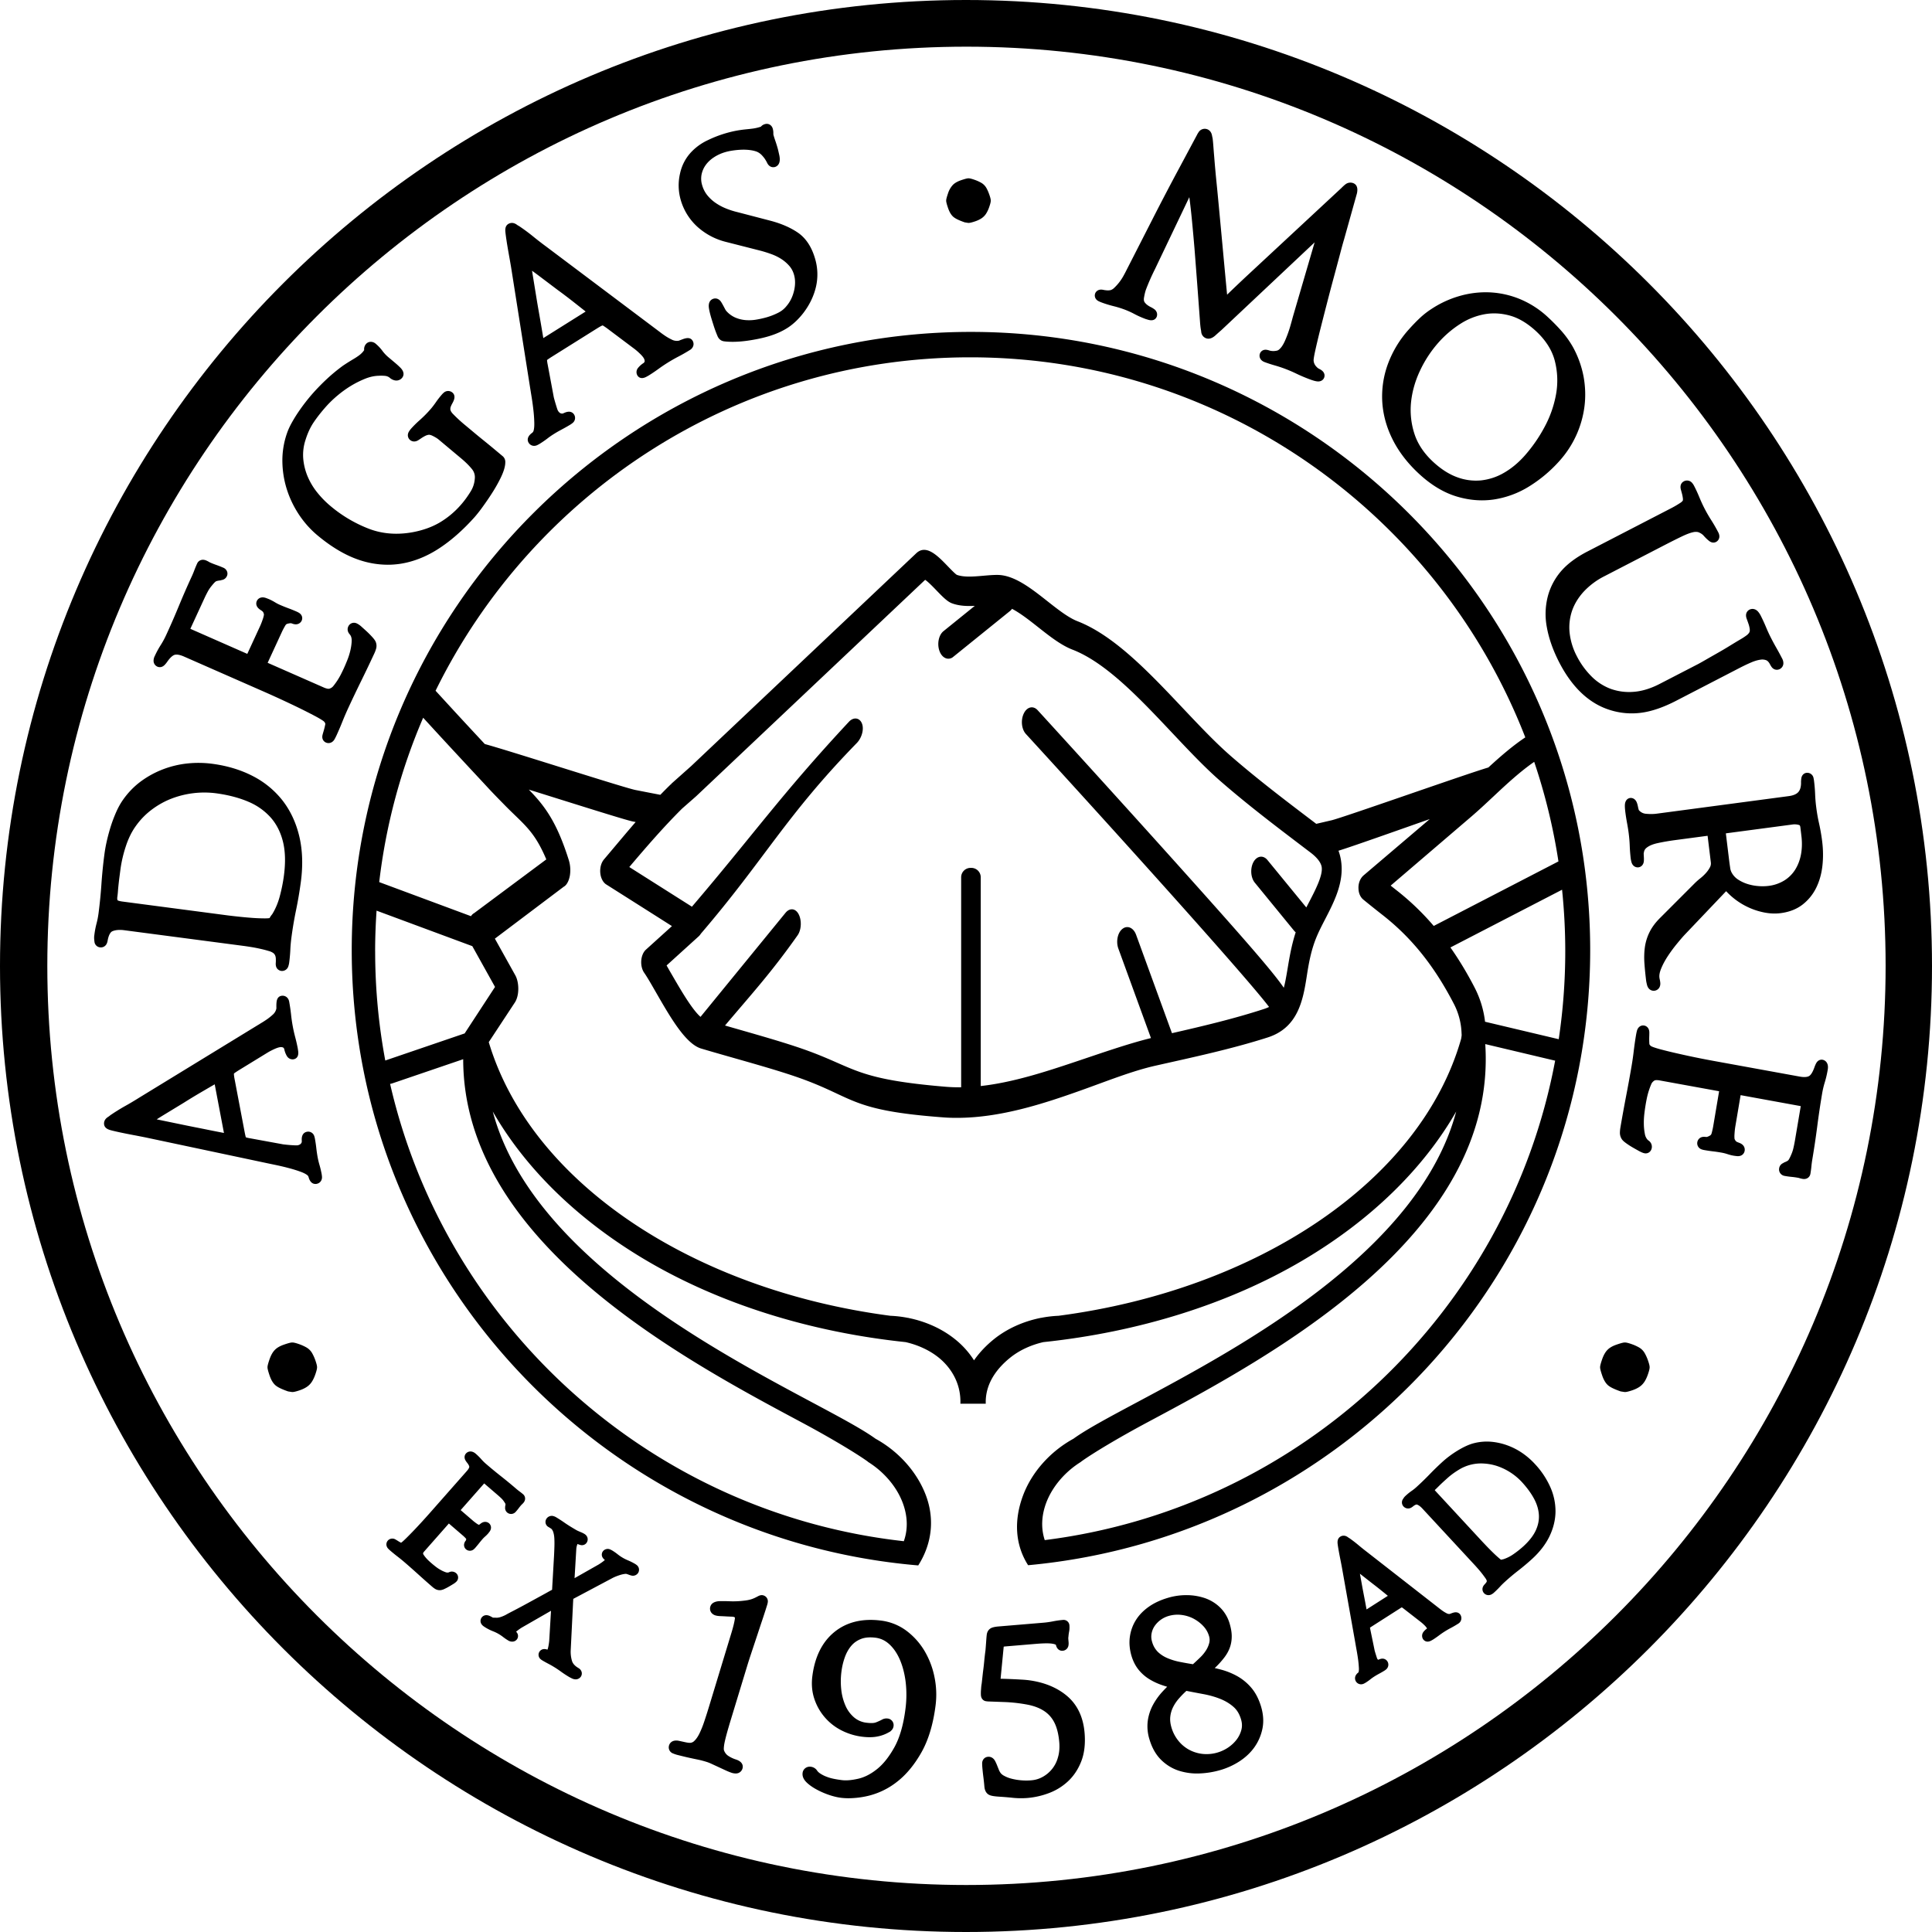<svg xmlns="http://www.w3.org/2000/svg" width="120" height="120" viewBox="0 0 120 120">
    <g fill-rule="evenodd">
        <path d="M13.84 70.356a85.29 85.29 0 01-.852-.167c-.312-.064-.602-.122-.874-.175l-.489-.098-1.717-.355-.175-.036c.115-.074.264-.167.446-.279l1.243-.756a37.212 37.212 0 011.113-.675c.253-.148.487-.285.702-.409l.1-.057.005.031.568 2.99-.07-.014m6.136 2.556a5.406 5.406 0 00-.132-.555 5.037 5.037 0 01-.117-.49 8.642 8.642 0 01-.081-.56 8.601 8.601 0 00-.09-.604 1.547 1.547 0 00-.036-.135.393.393 0 00-.456-.271c-.103.018-.342.107-.322.518.003.074.001.11 0 .123-.029.084-.083.165-.265.2-.009 0-.052.006-.158.001a8.042 8.042 0 01-.606-.047c-.11-.01-.17-.02-.21-.03l-1.966-.36a2.21 2.21 0 01-.263-.059l-.018-.05a5.366 5.366 0 01-.06-.275l-.623-3.281a2.27 2.27 0 01-.043-.3.152.152 0 01.002-.054v.001c.001-.002.009-.016.037-.035.06-.043.136-.094.223-.15l1.857-1.138c.1-.06.227-.125.377-.195.137-.063.252-.103.342-.12a.414.414 0 01.199.009c.01.004.044.015.085.088v.002c.003.008.004.017.006.027a1.367 1.367 0 00.156.413c.113.19.295.231.43.207.099-.02.326-.105.277-.494a5.064 5.064 0 00-.027-.184 9.612 9.612 0 00-.154-.678 9.251 9.251 0 01-.26-1.404c-.029-.275-.07-.552-.12-.822-.054-.282-.285-.395-.484-.357h-.001c-.11.02-.25.095-.29.337-.01.06-.015.124-.018.19a8.353 8.353 0 000 .257.683.683 0 01-.23.39 3.44 3.44 0 01-.348.28 6.45 6.45 0 01-.39.25l-7.535 4.61c-.302.19-.603.37-.897.533-.305.172-.614.363-.916.57l-.045.037s-.023.02-.1.071c-.264.17-.253.391-.238.478.047.249.312.317.438.351.134.035.306.075.527.123.217.047.465.097.744.15.275.052.561.107.855.166l7.324 1.552c.231.05.485.103.762.16.275.058.545.121.801.189.257.067.5.142.723.222.198.07.35.147.446.223.025.019.061.056.083.136.098.35.294.41.421.41a.342.342 0 00.07-.006c.222-.04.36-.23.335-.463a2.026 2.026 0 00-.02-.157M7.29 55.705c.018-.138.034-.298.044-.465.026-.274.054-.536.087-.78l.061-.468a7.94 7.94 0 01.328-1.41c.155-.48.36-.902.61-1.254.276-.394.608-.739.987-1.026.383-.29.795-.523 1.229-.692a5.692 5.692 0 012.766-.34c.754.1 1.43.275 2.007.52a3.87 3.87 0 011.391.972c.36.402.619.902.768 1.487.153.595.175 1.31.068 2.126-.054.416-.141.851-.258 1.292-.108.41-.267.787-.474 1.121a1.24 1.24 0 00-.132.185 1.963 1.963 0 01-.032.052c-.04.007-.124.017-.28.017-.249 0-.525-.01-.825-.033a24.68 24.68 0 01-.884-.082 36.136 36.136 0 01-.568-.065l-6.569-.864c-.214-.028-.284-.065-.297-.073-.02-.012-.022-.018-.023-.024a.468.468 0 01-.004-.196m-.654 2.89a.689.689 0 00.05-.177c.041-.222.126-.503.296-.577.188-.081.439-.103.744-.062l7.442.978c.105.014.25.036.434.065.184.03.37.066.552.107.182.04.36.085.526.136a.893.893 0 01.29.127c.073.056.168.158.163.412V59.63c.002.03.003.086-.005.182-.03.432.301.487.338.493a.41.41 0 00.446-.297c.025-.077.04-.146.049-.21.036-.279.06-.55.072-.807.01-.235.032-.487.067-.75.076-.579.173-1.157.29-1.718.12-.58.22-1.174.299-1.767.134-1.022.1-1.965-.098-2.802-.2-.846-.547-1.59-1.028-2.216a5.566 5.566 0 00-1.852-1.53c-.74-.385-1.59-.644-2.53-.768a6.582 6.582 0 00-1.54-.02 5.983 5.983 0 00-1.509.36 5.863 5.863 0 00-1.37.744c-.426.313-.803.7-1.12 1.15-.16.228-.305.489-.43.774a8.849 8.849 0 00-.33.873c-.094.301-.178.606-.245.904-.068.3-.119.583-.152.84-.082.616-.143 1.24-.186 1.856a29.48 29.48 0 01-.18 1.815 5.022 5.022 0 01-.119.609 5.47 5.47 0 00-.135.689l-.011.085c-.008.067-.01.138-.004.217.005.058.01.11.017.157a.389.389 0 00.338.348.4.4 0 00.431-.246M23.262 40.56c.034-.074.064-.156.093-.248a.659.659 0 00-.01-.423c-.032-.088-.097-.183-.225-.324a5.391 5.391 0 00-.33-.335 20.838 20.838 0 00-.326-.295 1.228 1.228 0 00-.309-.216.4.4 0 00-.312-.01.397.397 0 00-.212.206c-.035.074-.095.27.084.477a.54.54 0 01.064.09c.05.093.072.215.064.361-.01.186-.039.38-.086.578a4.247 4.247 0 01-.192.598c-.081.201-.153.37-.213.502-.047.1-.103.216-.17.35a4.178 4.178 0 01-.47.729.483.483 0 01-.167.141l-.019.007a.278.278 0 01-.152.034 1.045 1.045 0 01-.257-.078l-3.493-1.536.89-1.928c.052-.113.12-.24.201-.379.05-.088.1-.11.15-.12a.874.874 0 01.208-.033h.001c.013.003.042.012.093.03.327.12.512-.06.57-.186.082-.179.015-.378-.163-.486a1.238 1.238 0 00-.124-.067 9.563 9.563 0 00-.56-.227 9.935 9.935 0 01-.524-.212 2.498 2.498 0 01-.288-.152 3.137 3.137 0 00-.37-.193 5.885 5.885 0 00-.179-.069c-.312-.114-.506.027-.577.182-.034.072-.118.325.211.544.097.064.122.085.122.085l.014.013c.026.021.063.06.085.152l.009.03s.003.018-.004.06a1.553 1.553 0 01-.059.223 4.585 4.585 0 01-.173.45l-.797 1.728-3.537-1.556.02-.045.861-1.868a7.56 7.56 0 01.208-.413 2.17 2.17 0 01.247-.358c.165-.206.236-.254.248-.26.01-.007.073-.04.26-.061l.043-.005.04-.016a.055.055 0 01.015-.004.412.412 0 00.326-.24.368.368 0 00.011-.293.425.425 0 00-.239-.236 6.385 6.385 0 00-.422-.166 5.164 5.164 0 01-.373-.146.537.537 0 01-.08-.041 1.41 1.41 0 00-.17-.087c-.279-.123-.491.005-.57.176-.064.14-.123.281-.177.423-.046.124-.098.251-.157.378a48.92 48.92 0 00-.804 1.841 47.389 47.389 0 01-.794 1.818 5.083 5.083 0 01-.33.606 5.597 5.597 0 00-.371.682.679.679 0 00-.077.29c-.002.167.09.31.24.376.059.026.266.093.465-.125.047-.051.091-.105.135-.166.23-.336.394-.423.471-.444.134-.039.34 0 .592.112l5.104 2.243a67.487 67.487 0 011.936.897c.39.19.756.375 1.09.552.426.227.538.323.553.337.094.1.083.158.078.181a4.275 4.275 0 01-.109.438 4.815 4.815 0 00-.06.214c-.061.254.075.414.21.473.05.022.106.034.163.034.135 0 .28-.07.378-.245.04-.072.075-.142.107-.21.134-.292.261-.586.375-.875.112-.28.234-.562.363-.843.238-.515.511-1.088.813-1.703a83.96 83.96 0 00.82-1.718M18.561 31.951c.323.49.71.925 1.15 1.294.872.73 1.74 1.244 2.577 1.527a5.59 5.59 0 001.797.305c.246 0 .49-.018.734-.052.824-.12 1.636-.435 2.415-.938.762-.492 1.518-1.155 2.248-1.972a8.83 8.83 0 00.51-.652c.2-.276.4-.568.59-.867.195-.306.368-.614.517-.918.16-.33.25-.6.278-.835.007-.072.009-.132.007-.186a.465.465 0 00-.18-.338l-.464-.388c-.21-.176-.435-.36-.674-.554-.237-.19-.459-.372-.665-.546l-.465-.388a9.233 9.233 0 01-.818-.75c-.162-.177-.15-.283-.145-.318l.001-.017a.43.43 0 01.032-.12c.027-.067.057-.128.088-.182.048-.086.083-.162.105-.23.082-.245-.026-.382-.098-.442a.41.41 0 00-.543.01c-.046.041-.08.074-.1.098a5.358 5.358 0 00-.397.51c-.12.171-.24.326-.36.46a7.513 7.513 0 01-.62.623 6.415 6.415 0 00-.547.539 1.286 1.286 0 00-.13.176c-.133.215-.062.422.068.53.11.092.301.143.511.01.053-.034.118-.076.194-.128.064-.044.141-.089.227-.135a.72.72 0 01.217-.071c.035-.005.117-.002.268.074.197.1.297.172.347.213l1.416 1.186c.267.223.49.445.664.66a.79.79 0 01.174.593 1.72 1.72 0 01-.277.826c-.189.304-.39.576-.597.809a5.382 5.382 0 01-1.337 1.106c-.47.27-1.019.465-1.628.58-.979.182-1.898.11-2.732-.208a8.383 8.383 0 01-2.388-1.412 5.95 5.95 0 01-.84-.86 4.22 4.22 0 01-.589-.993 3.698 3.698 0 01-.268-1.098 2.969 2.969 0 01.142-1.158c.13-.418.299-.784.505-1.09.216-.32.481-.657.788-1.001a6.85 6.85 0 01.674-.65c.26-.22.538-.423.83-.603.29-.178.595-.33.905-.456.291-.117.575-.179.855-.185.16-.008.307-.004.434.014a.535.535 0 01.268.135.677.677 0 00.256.13.462.462 0 00.477-.141c.06-.068.23-.314-.109-.649a5.537 5.537 0 00-.346-.313l-.35-.295a2.333 2.333 0 01-.395-.406 2.579 2.579 0 00-.43-.462.47.47 0 00-.334-.12.39.39 0 00-.266.13.488.488 0 00-.119.383 1.06 1.06 0 01-.12.154 1.499 1.499 0 01-.204.18 4.147 4.147 0 01-.322.212c-.127.075-.249.15-.369.225-.12.077-.223.144-.309.203-.341.249-.67.52-.978.806-.306.284-.602.586-.88.898a11.645 11.645 0 00-.896 1.155 8.819 8.819 0 00-.411.665c-.13.233-.232.454-.3.653a5.11 5.11 0 00-.291 1.764c.008.592.1 1.173.275 1.725.173.551.425 1.078.747 1.566M33.467 17.126l1.154.871a33.832 33.832 0 011.032.782l.634.5.089.072-.027.016L33.746 21a149.796 149.796 0 00-.308-1.797c-.047-.267-.073-.43-.084-.49l-.28-1.72-.029-.177c.112.079.253.183.422.31m-2-2.144c.034.218.076.466.125.745.05.273.1.56.15.854l1.162 7.36.123.766c.044.276.081.55.109.812.029.263.045.516.05.751.005.21-.013.38-.049.498a.253.253 0 01-.098.126c-.357.268-.261.513-.205.605a.394.394 0 00.34.194.46.46 0 00.214-.055 2.02 2.02 0 00.141-.077c.18-.113.34-.223.474-.327.115-.09.257-.189.42-.29.136-.086.303-.18.495-.282.206-.11.385-.213.535-.306.026-.017.063-.044.114-.085a.396.396 0 00.091-.522c-.054-.09-.222-.278-.602-.107-.067.03-.101.042-.115.046-.09.004-.186-.017-.283-.174-.003-.006-.025-.042-.058-.143a14.963 14.963 0 01-.173-.58 1.79 1.79 0 01-.047-.207l-.365-1.953a2.106 2.106 0 01-.038-.266.295.295 0 01.042-.036c.06-.042.138-.095.235-.157l2.857-1.79c.14-.086.223-.13.267-.15a.212.212 0 01.051-.018c.002 0 .018.003.047.022.062.04.137.091.22.15l1.731 1.3c.092.071.2.165.319.28.108.103.187.195.234.272a.399.399 0 01.062.187c.001.012.003.047-.052.11l-.001.002-.024.016a1.375 1.375 0 00-.332.296.407.407 0 00-.04.475c.053.085.215.264.562.075.087-.048.142-.078.164-.093.198-.124.393-.256.581-.393a9.81 9.81 0 011.226-.76c.248-.128.493-.269.728-.416a.45.45 0 00.213-.28.397.397 0 00-.05-.298c-.058-.095-.179-.198-.422-.146-.06.013-.121.03-.185.054l-.16.06-.081.033a.68.68 0 01-.447-.068 3.207 3.207 0 01-.387-.219 5.779 5.779 0 01-.375-.27l-7.023-5.279c-.286-.21-.562-.424-.82-.634-.27-.22-.56-.436-.863-.639l-.051-.03a.699.699 0 01-.102-.065c-.253-.183-.458-.091-.535-.042-.215.135-.186.405-.171.534.014.133.038.308.073.534M43.33 14.098a4.14 4.14 0 001.767.929l2.105.536c.24.062.478.137.712.222.22.08.428.182.616.303.183.118.348.26.492.424.134.152.23.329.292.54.09.303.092.642.007 1.005-.088.37-.24.685-.465.947a1.5 1.5 0 01-.506.414 4.045 4.045 0 01-.691.278c-.232.068-.47.122-.709.16a2.644 2.644 0 01-.672.023 2.026 2.026 0 01-.62-.16 1.606 1.606 0 01-.531-.388.566.566 0 01-.085-.123l-.126-.237a4.217 4.217 0 00-.123-.213c-.138-.215-.337-.247-.476-.205-.11.033-.359.157-.28.614.025.156.07.338.129.541.058.195.12.391.184.59.067.204.143.405.225.597l.007.016c.079.159.21.26.367.285.06.01.126.017.197.022.117.009.238.013.364.013.298 0 .62-.026.963-.076.476-.07.906-.16 1.275-.27.451-.135.85-.314 1.185-.532.34-.222.66-.523.955-.9.385-.499.65-1.043.788-1.616a3.423 3.423 0 00-.058-1.797c-.214-.722-.573-1.258-1.067-1.595-.462-.314-1.039-.564-1.716-.74l-2.033-.53a4.87 4.87 0 01-.722-.232 3.314 3.314 0 01-.65-.352 2.423 2.423 0 01-.507-.475 1.75 1.75 0 01-.305-.594 1.392 1.392 0 01-.043-.683c.045-.216.132-.416.259-.59.13-.181.301-.341.504-.475.21-.139.447-.249.705-.324.128-.039.286-.073.469-.1.184-.027.371-.045.555-.051.178-.006.356.002.527.024.157.021.301.055.424.103a.942.942 0 01.28.192c.088.092.162.181.217.264.07.11.108.18.126.219.163.35.442.285.496.27.08-.024.27-.112.294-.407.008-.099-.002-.205-.028-.327l-.059-.26a3.38 3.38 0 00-.06-.23 7.53 7.53 0 00-.123-.388 7.487 7.487 0 01-.115-.359.351.351 0 01-.012-.105c.003-.11-.01-.215-.039-.313-.065-.217-.272-.336-.482-.273a.5.5 0 00-.253.159 2.712 2.712 0 01-.479.115c-.141.02-.295.036-.46.052a7.257 7.257 0 00-.589.083 7.11 7.11 0 00-1.765.587 3.366 3.366 0 00-.95.656c-.404.396-.67.885-.787 1.453a3.26 3.26 0 00.052 1.608 3.586 3.586 0 001.048 1.676M68.392 18.637h-.002l-.003-.002.005.002zm-.154.071c.055.027.122.055.2.085.235.087.48.161.724.222.217.053.436.119.652.199.222.082.435.177.632.282.222.12.463.226.713.319l.157.047c.385.113.504-.12.53-.19a.388.388 0 00-.07-.39l-.025-.034-.034-.026a1.363 1.363 0 00-.224-.14 1.376 1.376 0 01-.256-.158.841.841 0 01-.13-.135c-.021-.026-.086-.107-.048-.317.036-.21.08-.385.13-.517a13.886 13.886 0 01.55-1.242l2.132-4.466c.06.451.111.906.155 1.356.058.601.114 1.217.166 1.83.075.964.134 1.742.179 2.334l.105 1.417.058.79c.012.187.03.355.055.5l.006.028c.002.009.008.039.014.102.017.19.129.342.302.406.181.066.376.007.58-.177.102-.093.227-.204.383-.34l5.753-5.414a.631.631 0 01.027-.026l-1.351 4.623c-.055.208-.111.41-.168.606a7.488 7.488 0 01-.323.885 2.201 2.201 0 01-.168.314 1.04 1.04 0 01-.2.23.312.312 0 01-.17.075.923.923 0 01-.406-.008 1.38 1.38 0 00-.13-.038c-.286-.072-.436.1-.478.211a.384.384 0 00.06.385c.056.068.132.12.233.157.202.075.412.143.626.204a8.294 8.294 0 011.346.514c.271.13.55.247.827.35.242.089.402.131.525.131a.416.416 0 00.177-.036.36.36 0 00.192-.2c.03-.08.096-.35-.299-.54a.537.537 0 01-.17-.127l-.016-.017a.589.589 0 01-.17-.384c-.001-.01-.006-.12.092-.568.08-.367.184-.808.31-1.311.129-.512.27-1.063.422-1.653.151-.589.3-1.153.447-1.694.146-.54.273-1.02.384-1.436.11-.42.187-.696.235-.852l.799-2.856c.096-.426-.073-.585-.233-.645a.498.498 0 00-.476.074c-.067.05-.154.129-.256.232l-6.003 5.58c-.496.468-.86.815-1.085 1.035l-.01.009a1311.76 1311.76 0 01-.293-3.134l-.218-2.331c-.06-.636-.109-1.151-.15-1.548a68.875 68.875 0 01-.135-1.501l-.03-.357-.03-.396a8.963 8.963 0 00-.043-.44l-.009-.042a2.98 2.98 0 01-.031-.15c-.051-.251-.207-.345-.296-.377a.451.451 0 00-.54.192 1.18 1.18 0 00-.099.168l-1.108 2.07c-.56 1.042-1.113 2.1-1.644 3.142-.53 1.04-1.065 2.089-1.609 3.152-.056.114-.123.242-.202.385a3.074 3.074 0 01-.579.748.55.55 0 01-.222.136.93.93 0 01-.192.017 2.367 2.367 0 01-.21-.023.862.862 0 00-.139-.024c-.232-.02-.368.114-.414.233-.059.153-.017.37.214.485zM87.644 24.972c.07-.666.26-1.33.566-1.97a7.279 7.279 0 011.138-1.728 6.444 6.444 0 011.368-1.166 4.154 4.154 0 011.519-.595c.188-.032.378-.048.569-.048.335 0 .674.05 1.014.147.532.154 1.065.476 1.586.956.601.558.994 1.176 1.166 1.839.175.679.203 1.376.081 2.07a6.8 6.8 0 01-.72 2.052 9.315 9.315 0 01-1.232 1.775c-.4.449-.839.81-1.302 1.073a3.574 3.574 0 01-1.42.462 3.34 3.34 0 01-1.475-.2c-.5-.182-.997-.5-1.482-.948-.574-.53-.968-1.121-1.17-1.755a4.78 4.78 0 01-.206-1.964M86.51 27.32c.38.752.927 1.462 1.63 2.111.733.678 1.501 1.146 2.281 1.39.544.17 1.09.256 1.629.256.235 0 .47-.016.702-.048a5.796 5.796 0 002.213-.809 8.558 8.558 0 001.913-1.61 6.239 6.239 0 001.533-3.34c.08-.61.063-1.24-.05-1.867a6.207 6.207 0 00-.66-1.842 6.03 6.03 0 00-.714-1.001 12.138 12.138 0 00-.843-.859 5.805 5.805 0 00-1.716-1.115 5.606 5.606 0 00-1.874-.426 5.833 5.833 0 00-1.89.223 6.312 6.312 0 00-1.76.812 4.99 4.99 0 00-.747.59c-.216.205-.427.425-.629.651a6.651 6.651 0 00-1.329 2.19 5.845 5.845 0 00-.342 2.364c.052.79.27 1.574.653 2.33M96.994 35.44c-.388.44-.668.949-.832 1.51a4.38 4.38 0 00-.083 2.016c.124.692.38 1.42.76 2.161.806 1.568 1.864 2.566 3.144 2.968a4.454 4.454 0 001.947.176c.653-.084 1.382-.334 2.17-.741l3.93-2.033c.254-.132.5-.249.728-.347.208-.09.403-.15.579-.174a.688.688 0 01.371.034c.085.036.163.123.232.256a1.4 1.4 0 00.084.141c.12.185.335.245.524.148a.406.406 0 00.221-.368.615.615 0 00-.08-.29 16.29 16.29 0 00-.343-.635 14.551 14.551 0 01-.33-.608 9.057 9.057 0 01-.323-.696 10.465 10.465 0 00-.345-.746 1.201 1.201 0 00-.15-.22c-.145-.169-.357-.217-.542-.122-.052.028-.31.186-.161.577.034.09.074.204.118.333.057.184.07.296.07.357a.29.29 0 01-.035.152.632.632 0 01-.16.17 3.968 3.968 0 01-.366.241c-.191.112-.42.25-.69.416-.262.162-.529.318-.788.465-.267.152-.51.29-.728.416-.22.126-.36.205-.431.242l-2.389 1.234c-.568.295-1.118.462-1.634.498a3.389 3.389 0 01-1.426-.188 3.337 3.337 0 01-1.182-.767 4.958 4.958 0 01-.92-1.27 4.07 4.07 0 01-.44-1.421 3.215 3.215 0 01.135-1.345c.14-.428.382-.836.718-1.21a4.59 4.59 0 011.315-.985l3.757-1.943c.442-.227.808-.411 1.09-.544.262-.123.477-.203.64-.238a.7.7 0 01.321-.01.882.882 0 01.3.174c.013.012.031.032.056.058a2.496 2.496 0 00.308.299c.202.17.372.122.454.079a.383.383 0 00.205-.356.557.557 0 00-.069-.24 9.432 9.432 0 00-.438-.76 9.146 9.146 0 01-.419-.728 9.144 9.144 0 01-.309-.671c-.1-.245-.21-.486-.33-.718a.979.979 0 00-.128-.194.412.412 0 00-.516-.095c-.066.033-.272.17-.182.511l.072.266c.023.087.04.178.052.27a.465.465 0 01-.004.15.6.6 0 01-.169.148 6.354 6.354 0 01-.641.368l-5.126 2.65c-.675.35-1.21.747-1.592 1.18M111.338 51.21a.962.962 0 01.407.033c.027.009.064.02.08.148l.062.518c.051.412.042.803-.025 1.163-.066.351-.188.669-.361.945-.17.27-.395.495-.67.668a2.423 2.423 0 01-.98.339 3.08 3.08 0 01-.633.012 3.016 3.016 0 01-.67-.127 2.361 2.361 0 01-.592-.278 1.182 1.182 0 01-.398-.43.837.837 0 01-.095-.308c-.027-.18-.048-.333-.063-.457l-.2-1.64-.003-.035 4.141-.55zm-9.097-.664a.641.641 0 01-.448-.226s-.007-.01-.014-.04a2.674 2.674 0 01-.047-.198c-.02-.1-.045-.186-.077-.26-.097-.215-.274-.275-.409-.257-.07.01-.305.07-.322.438-.004.1.004.234.025.41.029.238.068.482.114.728.043.232.08.461.106.683.03.245.049.486.057.718.01.255.03.516.06.776.012.088.03.171.054.251.074.237.27.323.43.302.18-.025.31-.17.331-.373.006-.064.008-.138.004-.226l-.011-.22c-.002-.045.002-.064.002-.064l.011-.046a.42.42 0 01.172-.29c.155-.125.384-.22.679-.284.333-.073.699-.136 1.088-.188l2.016-.268.2 1.641a.51.51 0 01-.048.304 1.76 1.76 0 01-.246.357c-.104.118-.22.228-.346.329a4.21 4.21 0 00-.396.354l-2.125 2.127c-.281.28-.499.575-.647.876-.149.302-.246.62-.29.948-.042.314-.05.65-.025.997.023.328.059.683.104 1.056.007.059.023.138.05.25.066.289.258.387.422.387a.445.445 0 00.054-.003c.197-.026.391-.202.351-.522a1.462 1.462 0 00-.033-.191.835.835 0 01-.017-.101c-.02-.157.019-.353.115-.581.11-.264.255-.527.427-.785.176-.265.362-.514.551-.743.192-.233.349-.416.462-.538l2.582-2.714.006-.007c.191.207.404.396.634.564.27.197.56.361.861.49.302.13.618.224.94.282.33.059.655.068.968.026.536-.071.994-.253 1.358-.54.358-.283.642-.636.842-1.05.195-.402.322-.856.377-1.351.054-.483.05-.985-.012-1.492-.046-.378-.112-.76-.195-1.133-.08-.35-.14-.708-.184-1.065a8.94 8.94 0 01-.061-.754 9.603 9.603 0 00-.066-.81 1.912 1.912 0 00-.034-.199.395.395 0 00-.445-.317c-.126.016-.284.118-.314.35a2.153 2.153 0 00-.016.177l-.001.016v.016c.01.272-.043.482-.156.619-.113.139-.322.23-.618.268l-8.19 1.089c-.196.027-.419.029-.66.007zM113.457 65.99a.387.387 0 00-.254-.166c-.062-.012-.275-.028-.411.242a1.977 1.977 0 00-.086.2c-.135.397-.268.526-.335.566-.083.05-.253.097-.59.036l-5.388-.981a49.648 49.648 0 01-2.054-.42c-.42-.093-.813-.188-1.169-.282-.46-.123-.59-.19-.607-.2-.115-.078-.118-.138-.119-.164a4.701 4.701 0 01-.005-.467c.003-.09.004-.167.003-.232-.003-.27-.172-.397-.316-.423-.179-.034-.39.063-.459.348-.02.081-.037.162-.05.24-.055.325-.101.653-.14.974-.035.306-.08.623-.134.939a86.722 86.722 0 01-.35 1.919c-.131.69-.25 1.341-.35 1.935a2.065 2.065 0 00-.027.273.724.724 0 00.115.425c.051.08.138.16.292.27.119.085.25.17.394.253.138.08.264.15.383.216.15.081.258.125.346.141.217.04.41-.103.448-.33a.462.462 0 00-.198-.459.496.496 0 01-.082-.074.733.733 0 01-.15-.348 3.396 3.396 0 01-.062-.604 4.728 4.728 0 01.033-.65 11.054 11.054 0 01.153-.953 4.681 4.681 0 01.266-.853.463.463 0 01.123-.183l.015-.013a.267.267 0 01.135-.073.946.946 0 01.263.016l3.687.671-.365 2.165a4.869 4.869 0 01-.096.433c-.027.1-.068.134-.113.158a.804.804 0 01-.191.084c-.013 0-.041 0-.095-.006-.34-.038-.47.188-.494.33-.032.2.08.385.275.45.058.018.102.03.135.036.191.034.389.064.587.087.174.02.36.049.547.083.103.02.207.046.311.08.132.044.266.079.395.102.024.005.087.013.189.025.323.039.473-.153.502-.328.014-.082.03-.357-.335-.494-.105-.04-.135-.055-.135-.055l-.018-.01c-.029-.015-.074-.045-.117-.133l-.017-.029s-.007-.016-.01-.059a1.684 1.684 0 010-.24c.006-.094.013-.184.022-.272.01-.086.02-.16.031-.224l.328-1.94 3.734.681-.007.05-.355 2.097a8.078 8.078 0 01-.095.468 2.289 2.289 0 01-.144.423c-.108.25-.162.315-.172.324-.008.01-.059.058-.231.127l-.04.016-.034.026-.013.008a.414.414 0 00-.249.322.408.408 0 00.062.299.418.418 0 00.284.176c.143.027.291.047.442.061.128.013.26.031.39.055a.552.552 0 01.083.021c.056.018.12.033.183.045.036.007.07.01.103.01.09 0 .17-.025.24-.074a.394.394 0 00.155-.256c.026-.156.047-.314.062-.471.013-.136.032-.278.056-.42.113-.675.217-1.366.306-2.055a52.08 52.08 0 01.302-2.03c.04-.238.095-.47.163-.692.077-.25.139-.512.184-.78.022-.126.038-.31-.065-.462M30.118 95.447a2.17 2.17 0 00.197-.194c.01-.013.038-.046.08-.102.168-.215.105-.43-.02-.537-.11-.096-.317-.147-.53.027a.784.784 0 01-.061.047l-.015.01c-.008.006-.025.006-.037.006l-.005-.001a.783.783 0 01-.103-.06 3.266 3.266 0 01-.224-.169l-.788-.678 1.462-1.658.882.759c.068.059.136.122.201.186.056.056.106.116.152.187.068.099.087.142.087.142a.365.365 0 01-.012.118l-.009.042.002.034a.371.371 0 00.392.428.39.39 0 00.27-.14c.063-.07.126-.147.187-.228.049-.066.101-.13.155-.19.01-.01.019-.021.03-.03.03-.027.06-.058.095-.097a.424.424 0 00.102-.196.355.355 0 00-.117-.342 4.154 4.154 0 00-.229-.181 3.121 3.121 0 01-.188-.15c-.313-.27-.635-.534-.956-.788a26.988 26.988 0 01-.934-.77 2.722 2.722 0 01-.286-.283 3.698 3.698 0 00-.352-.348c-.043-.036-.172-.146-.35-.137a.374.374 0 00-.253.125c-.084.092-.134.255-.026.436.023.04.05.08.084.123.146.179.148.26.147.269 0 .021-.013.104-.154.263l-2.333 2.645a40.536 40.536 0 01-.908.992c-.192.202-.374.386-.54.55-.209.205-.28.251-.28.251l-.026.012a2.287 2.287 0 01-.216-.125 2.779 2.779 0 00-.125-.075.376.376 0 00-.475.066c-.11.124-.145.339.034.519.038.038.076.073.113.106.152.13.306.256.46.374.142.109.286.227.43.35.27.233.561.49.864.764.312.282.606.543.877.776.042.036.09.072.146.107.09.058.192.087.297.087h.039a.807.807 0 00.282-.09c.09-.042.18-.09.272-.144.088-.051.168-.1.243-.146a.963.963 0 00.214-.166.358.358 0 00-.035-.514.404.404 0 00-.441-.052c-.024.011-.037.013-.041.014a.328.328 0 01-.163-.017 1.79 1.79 0 01-.308-.14 2.383 2.383 0 01-.305-.2 6.17 6.17 0 01-.428-.362 2.672 2.672 0 01-.177-.182 1.96 1.96 0 01-.15-.196c-.028-.04-.03-.059-.03-.059l-.003-.02c-.003-.02-.001-.03-.001-.03h-.001a.538.538 0 01.082-.115l1.519-1.723.89.766c.054.048.115.106.186.188a.44.44 0 01-.011.087l-.023.03c-.165.213-.102.426.024.534a.37.37 0 00.49-.01.995.995 0 00.074-.072c.085-.099.168-.198.248-.298.071-.091.145-.18.224-.27.04-.046.087-.091.136-.135M34.194 94.797zm5.344 2.404a1.04 1.04 0 00-.086-.06 3.59 3.59 0 00-.444-.223 2.658 2.658 0 01-.644-.378 3.065 3.065 0 00-.355-.246.871.871 0 00-.095-.048.375.375 0 00-.485.136c-.028.046-.152.288.141.51a2.173 2.173 0 01-.272.207l-.105.069-1.506.855.107-1.798a.955.955 0 01.077-.327.81.81 0 00.161.058.352.352 0 00.415-.15c.097-.157.078-.396-.148-.531a1.399 1.399 0 00-.185-.095 4.931 4.931 0 01-.147-.062 1.685 1.685 0 01-.21-.105l-.24-.143a7.803 7.803 0 01-.47-.304 8.739 8.739 0 00-.509-.329.736.736 0 00-.14-.062.393.393 0 00-.465.17.358.358 0 00.14.503c.056.032.106.064.15.094a.278.278 0 01.055.049.613.613 0 01.1.218c.03.108.048.231.054.363.007.145.009.304.004.473-.005.174-.012.355-.021.541l-.095 1.665c-.012.184-.02.338-.026.463l-.001.029-.007.004c-.1.052-.223.12-.361.199l-.63.345-.066.036c-.263.144-.517.284-.764.417-.247.132-.467.249-.66.348-.21.108-.323.17-.386.207a2.038 2.038 0 01-.305.131.858.858 0 01-.26.051 5.474 5.474 0 00-.232-.006s-.012-.002-.039-.019a1.595 1.595 0 00-.183-.093c-.247-.104-.424.005-.5.13-.07.11-.115.347.152.528l.113.074c.154.092.312.17.47.231a2.478 2.478 0 01.61.348c.097.076.202.148.31.212a.46.46 0 00.346.07.363.363 0 00.225-.161c.067-.11.087-.291-.07-.448.031-.026.064-.053.1-.08a3.321 3.321 0 01.24-.168l1.828-1.05-.111 1.865a3.64 3.64 0 01-.056.367 1.425 1.425 0 01-.048.177.457.457 0 01-.06-.012c-.279-.078-.41.092-.444.146a.356.356 0 00.086.473.664.664 0 00.086.061c.114.07.232.134.353.198a6.163 6.163 0 01.794.49c.169.123.343.238.519.342.028.017.086.047.173.09a.553.553 0 00.243.062.39.39 0 00.325-.177.361.361 0 00.044-.274.405.405 0 00-.197-.25c-.217-.128-.347-.27-.4-.432a1.997 1.997 0 01-.082-.695l.136-2.746c.008-.172.015-.31.023-.413v-.013l2.45-1.302c.117-.06.26-.117.423-.17.151-.05.29-.077.396-.082 0 0 .016 0 .049.01.041.012.077.023.11.037.056.023.11.04.163.054a.385.385 0 00.437-.16.369.369 0 00-.098-.494zM47.423 99.094c-.136-.045-.26.007-.351.056-.05.027-.116.06-.197.1a1.753 1.753 0 01-.26.097c-.107.03-.232.055-.378.07-.295.038-.587.051-.867.042a10.89 10.89 0 00-.72-.007l-.021.002c-.28.03-.45.142-.508.333a.421.421 0 00.063.38.495.495 0 00.251.168c.082.026.185.04.322.046.103.004.211.008.324.016.116.006.23.012.337.016a.673.673 0 01.154.016.182.182 0 01.072.036s.006.015.002.054c-.022.2-.1.524-.235.964l-1.386 4.56c-.092.304-.19.608-.29.905a5.967 5.967 0 01-.3.74c-.095.19-.2.341-.314.447a.384.384 0 01-.272.116c-.051 0-.148-.008-.306-.044l-.39-.085c-.45-.079-.569.198-.596.285a.403.403 0 00.242.501 2.162 2.162 0 00.345.111l.21.052.2.049.074.017.03.008c.211.047.425.094.643.138.201.04.405.094.608.158.094.03.202.074.319.13l.418.193.412.191c.145.068.278.121.394.159a.794.794 0 00.29.038.422.422 0 00.375-.305c.029-.092.081-.406-.412-.563a1.959 1.959 0 01-.465-.22.677.677 0 01-.257-.312l-.009-.02c-.004-.008-.022-.05-.016-.159.006-.117.027-.26.064-.423.04-.173.088-.364.146-.57.058-.208.123-.428.193-.661l1.056-3.471c.069-.227.16-.508.27-.839l.35-1.053c.12-.365.236-.715.35-1.053.116-.352.206-.632.275-.858a.926.926 0 00.025-.12.381.381 0 00-.264-.43M57.444 102.576a4.349 4.349 0 00-1.12-1.269 3.318 3.318 0 00-1.641-.654c-1.147-.138-2.113.104-2.869.723-.75.615-1.208 1.539-1.359 2.746-.062.495-.02.964.124 1.393a3.38 3.38 0 001.683 1.96 3.88 3.88 0 001.31.398c.356.043.674.037.946-.02a2.25 2.25 0 00.703-.265.376.376 0 00.132-.096.444.444 0 00.146-.271.414.414 0 00-.37-.481.558.558 0 00-.34.066 3.212 3.212 0 01-.389.176c-.08.032-.244.06-.556.022a1.446 1.446 0 01-.784-.323 2.008 2.008 0 01-.532-.708 3.356 3.356 0 01-.272-.993 4.688 4.688 0 01.005-1.133c.04-.328.115-.64.218-.925.099-.272.234-.51.403-.706.161-.187.358-.324.603-.42.24-.093.539-.118.887-.076.32.04.597.167.848.391.264.237.485.553.657.939.178.4.303.868.371 1.39a6.746 6.746 0 01-.008 1.7c-.123.977-.352 1.774-.68 2.372-.329.595-.692 1.055-1.082 1.367-.384.308-.777.51-1.165.599-.4.092-.739.122-1.008.09-.407-.05-.717-.116-.923-.197a1.982 1.982 0 01-.45-.224.728.728 0 01-.165-.15.548.548 0 00-.395-.26.462.462 0 00-.354.087.435.435 0 00-.168.3c-.026.218.073.429.294.627.156.142.353.278.589.404.227.123.477.233.743.325.271.093.528.155.765.185.152.018.31.027.474.027a5.43 5.43 0 001.232-.154 4.652 4.652 0 001.801-.893c.56-.44 1.064-1.054 1.496-1.824.431-.769.724-1.753.87-2.925a5.36 5.36 0 00-.068-1.711 5.168 5.168 0 00-.602-1.609M66.26 105.326c-.632-.528-1.453-.856-2.444-.974a7.775 7.775 0 00-.416-.031 34.66 34.66 0 00-1.07-.047l-.182-.004.001-.01.189-1.942.005-.042c.026-.005.06-.01.108-.014l1.905-.16c.55-.045.824-.033.958-.016.21.028.267.073.272.081.06.29.262.38.422.364a.391.391 0 00.357-.335.746.746 0 00.008-.177l-.018-.219a.564.564 0 01.007-.142l.003-.025c.007-.099.02-.192.037-.276.026-.126.033-.263.022-.404a.364.364 0 00-.408-.336 5.634 5.634 0 00-.624.09 5.501 5.501 0 01-.623.085l-2.758.231c-.16.014-.285.037-.384.071-.092.031-.31.14-.341.465-.006.05-.013.12-.02.21l-.02.276-.02.266-.017.205c-.029.209-.055.43-.078.678-.022.231-.048.453-.078.669-.026.241-.052.478-.079.71-.016.078-.029.19-.039.355a2.335 2.335 0 00-.008.367c.02.25.188.357.326.373l.107.012.97.035a9.669 9.669 0 011.536.173c.41.085.755.224 1.027.413.264.185.465.421.612.723.151.312.248.715.289 1.197.028.342 0 .658-.084.936a1.953 1.953 0 01-.943 1.206 1.715 1.715 0 01-.71.215c-.221.02-.445.018-.662-.003a3.501 3.501 0 01-.596-.105 1.84 1.84 0 01-.435-.174.653.653 0 01-.21-.166.97.97 0 01-.12-.222l-.116-.29a2.61 2.61 0 00-.12-.256c-.095-.168-.255-.26-.427-.245-.217.016-.368.187-.368.414 0 .064.003.14.01.226.018.213.041.424.067.625.025.196.046.393.062.582.028.337.19.475.32.53.08.035.212.075.587.1.317.02.61.044.873.073a5.045 5.045 0 00.915.007 4.945 4.945 0 001.303-.298 3.562 3.562 0 001.2-.74c.35-.327.627-.743.819-1.236.193-.495.263-1.088.207-1.764-.082-.987-.453-1.765-1.106-2.31M77.106 107.436c-.056.22-.155.426-.293.608-.144.19-.32.354-.523.493a2.404 2.404 0 01-1.613.4 2.299 2.299 0 01-.85-.274 2.217 2.217 0 01-.654-.564 2.36 2.36 0 01-.408-.789c-.075-.249-.1-.48-.076-.69.024-.213.086-.416.182-.604.1-.198.232-.386.39-.56.133-.15.277-.295.428-.433.352.069.705.136 1.057.201.382.071.74.173 1.06.303.308.123.58.288.81.491.215.189.367.44.465.769.07.229.077.442.025.649m-4.616-4.456c-.227-.1-.424-.231-.586-.39a1.41 1.41 0 01-.344-.61 1.076 1.076 0 01-.034-.517c.032-.173.094-.324.187-.463a1.598 1.598 0 01.857-.625c.268-.08.538-.102.805-.07.27.032.524.11.755.231.233.124.44.28.613.468a1.5 1.5 0 01.35.608.782.782 0 01.02.415 1.6 1.6 0 01-.194.462 2.372 2.372 0 01-.382.466 21.81 21.81 0 01-.44.413 20.928 20.928 0 01-.805-.143 3.898 3.898 0 01-.802-.245m5.243 1.864a3.214 3.214 0 00-.876-.73 4.426 4.426 0 00-1.034-.416 10.72 10.72 0 00-.374-.092l.105-.101a5.3 5.3 0 00.506-.575c.149-.199.262-.407.334-.616.075-.213.112-.444.111-.684 0-.236-.045-.5-.13-.787a2.298 2.298 0 00-.591-.997c-.27-.264-.59-.46-.95-.585a3.583 3.583 0 00-1.115-.184 3.987 3.987 0 00-1.18.168c-.458.135-.86.322-1.19.557-.34.24-.611.522-.807.841-.197.32-.32.674-.368 1.051-.047.376-.01.766.106 1.158.1.334.25.625.443.863.192.235.42.434.678.59.248.15.52.276.812.373.092.032.187.061.282.089-.1.1-.199.203-.294.306a4.08 4.08 0 00-.596.837 2.93 2.93 0 00-.317.99 2.72 2.72 0 00.11 1.144c.155.52.398.946.722 1.265.322.317.697.544 1.114.677a3.704 3.704 0 001.285.165c.437-.018.875-.09 1.298-.215h.001a4.493 4.493 0 001.177-.542c.37-.243.68-.535.92-.872.241-.34.409-.726.496-1.147.089-.43.06-.893-.084-1.377-.139-.463-.34-.852-.594-1.154M84.88 99.964a37.421 37.421 0 01-.08-.43l-.11-.57a81.047 81.047 0 00-.06-.316l-.163-.902.003.003.74.58.24.185a38.452 38.452 0 01.752.605l-1.321.845zm5.831.336c-.038-.06-.152-.196-.39-.147a.847.847 0 00-.133.039c-.031.011-.066.023-.102.038a.52.52 0 00-.04.016.322.322 0 01-.191-.042 2.024 2.024 0 01-.232-.137 4.599 4.599 0 01-.235-.175l-4.489-3.502c-.18-.138-.356-.279-.52-.417a8.236 8.236 0 00-.56-.43l-.044-.026a.442.442 0 01-.05-.035c-.154-.116-.333-.13-.48-.035-.203.132-.17.377-.159.47.011.089.03.206.055.351.025.143.055.305.091.487.036.178.072.364.108.552l.85 4.782c.025.151.055.318.088.498.031.176.058.352.081.522.021.167.036.327.043.477a.956.956 0 01-.019.28c0 .005-.01.011-.01.011-.32.246-.186.505-.156.556a.374.374 0 00.32.182.408.408 0 00.19-.048c.05-.026.084-.046.097-.054.115-.073.217-.145.304-.216.067-.053.15-.112.247-.174.079-.05.178-.108.296-.172.13-.07.246-.137.34-.198.02-.013.048-.032.085-.064a.383.383 0 00.079-.496c-.028-.047-.19-.273-.53-.118a1.689 1.689 0 01-.038.016c-.016-.004-.034-.016-.061-.06 0 0-.012-.02-.03-.075a19.275 19.275 0 01-.116-.372 1.027 1.027 0 01-.03-.125l-.262-1.27-.017-.092a2.13 2.13 0 01.1-.067l1.76-1.125c.054-.035.092-.057.119-.07.031.02.068.047.105.075l1.106.86c.055.045.12.104.195.177.08.079.117.13.135.159.01.016.017.032.022.047a.917.917 0 00-.219.207.391.391 0 00-.028.446c.019.029.184.275.517.09.059-.031.094-.053.109-.061a6.24 6.24 0 00.365-.254 5.38 5.38 0 01.738-.466c.158-.084.312-.173.46-.268a.394.394 0 00.137-.543v-.004zM95.388 95.06c-.152.328-.413.66-.774.99a6 6 0 01-.622.49c-.2.139-.413.243-.63.311a.777.777 0 00-.128.029 1.459 1.459 0 01-.09-.07 7.27 7.27 0 01-.389-.354 15.855 15.855 0 01-.402-.404l-.254-.267-2.911-3.145a1.021 1.021 0 01-.074-.087l.014-.013c.064-.059.136-.13.21-.205.117-.116.232-.225.346-.33l.216-.195c.197-.178.432-.352.698-.514a2.627 2.627 0 011.612-.39c.293.02.58.08.85.177a3.718 3.718 0 011.46.963c.327.355.587.712.772 1.06.175.332.273.665.291.992.018.32-.047.642-.195.962m-.066-4.143v-.001a4.6 4.6 0 00-.771-.666 4.135 4.135 0 00-.915-.472 3.948 3.948 0 00-1.003-.227 3.237 3.237 0 00-1.051.08c-.179.043-.362.11-.545.196-.172.08-.347.176-.52.282a6.306 6.306 0 00-.907.673c-.285.26-.565.531-.83.807-.257.265-.526.525-.801.775-.092.085-.188.16-.284.228-.122.083-.241.178-.353.28l-.039.036a.703.703 0 00-.11.123l-.058.088a.368.368 0 00.04.45c.12.128.305.162.455.085a.578.578 0 00.122-.078c.141-.117.225-.134.252-.126.107.034.222.118.344.25l3.3 3.564.186.21a6.568 6.568 0 01.43.553.512.512 0 01.078.146c.006.025.017.068-.054.148l-.017.022a.744.744 0 01-.061.068c-.189.195-.15.417-.036.542a.375.375 0 00.278.124.41.41 0 00.214-.062.734.734 0 00.129-.095c.131-.119.254-.24.364-.36.092-.101.2-.208.32-.317.264-.24.538-.47.814-.684.293-.227.58-.468.853-.717.484-.44.85-.913 1.09-1.407.242-.5.37-1.013.379-1.527a3.686 3.686 0 00-.323-1.544 5.182 5.182 0 00-.97-1.447M19.387 84.047a.964.964 0 00-.356-.356 2.83 2.83 0 00-.461-.207c-.253-.088-.355-.1-.416-.1-.067 0-.174.016-.501.128-.262.089-.454.199-.585.337-.132.136-.238.326-.327.58-.11.32-.126.43-.126.495 0 .064.016.174.126.5v.001c.088.26.196.45.33.582.134.136.395.267.822.416l.23.036.031.003c.056 0 .16-.01.41-.092.187-.06.34-.13.468-.212.139-.088.254-.203.343-.343.082-.128.155-.286.218-.47.088-.258.1-.36.1-.421 0-.062-.012-.164-.1-.416a2.73 2.73 0 00-.206-.461M102.156 84.047a.964.964 0 00-.355-.356 2.83 2.83 0 00-.462-.207c-.253-.088-.356-.1-.415-.1-.068 0-.175.016-.502.128-.262.089-.454.199-.585.337-.131.136-.237.325-.326.58-.11.32-.126.43-.126.495 0 .064.015.174.126.5v.001c.088.26.196.45.328.582.135.136.396.267.823.416l.231.036.03.003c.056 0 .16-.01.41-.092.188-.06.34-.13.469-.212.138-.088.252-.203.343-.343.082-.128.155-.286.217-.47.088-.258.1-.36.1-.421 0-.062-.012-.164-.1-.416a2.73 2.73 0 00-.206-.461M58.882 12.912c.08.234.176.405.296.524.121.122.357.241.741.374l.208.034.026.002c.052 0 .145-.009.37-.083.168-.054.306-.116.421-.19a.996.996 0 00.309-.31 1.94 1.94 0 00.195-.423c.08-.231.09-.324.09-.379 0-.055-.01-.147-.09-.373-.056-.16-.118-.3-.184-.416a.871.871 0 00-.32-.32 2.5 2.5 0 00-.417-.186c-.227-.08-.32-.09-.374-.09-.06 0-.155.015-.45.114-.236.08-.409.18-.528.305a1.406 1.406 0 00-.293.52c-.099.29-.113.388-.113.446 0 .059.014.158.113.451z"/>
        <path d="M60.03 117.081c-31.48 0-57.091-25.612-57.091-57.09 0-31.479 25.61-57.092 57.09-57.092 31.48 0 57.09 25.613 57.09 57.091 0 31.48-25.61 57.091-57.09 57.091M60 0C26.916 0 0 26.916 0 60c0 33.08 26.916 60 60 60s60-26.92 60-60c0-33.084-26.916-60-60-60"/>
        <path d="M92.445 47.67c-1.345.393-9.027 3.113-9.743 3.28-.314.074-.63.146-.948.22-.043-.033-.087-.068-.144-.11-1.719-1.304-3.5-2.655-5.176-4.114-.945-.823-1.923-1.86-2.95-2.945-2.1-2.222-4.274-4.529-6.563-5.417-.562-.22-1.194-.714-1.856-1.236-1.01-.796-2.062-1.627-3.1-1.638-.283-.003-.599.026-.901.052-.583.051-1.188.103-1.631-.056-.096-.05-.374-.339-.555-.526-.631-.656-1.349-1.397-1.965-.818-5.59 5.287-8.387 7.93-13.98 13.218l-1.241 1.105c.022.11-.003.009-.01.015-.223.214-.446.44-.668.668-.517-.098-1.033-.2-1.542-.299-.702-.138-7.764-2.419-9.36-2.855l-.766-.823-.269-.29c-.665-.716-1.346-1.46-2.023-2.197 6.016-12.253 18.64-20.71 33.205-20.71 15.689 0 29.124 9.809 34.48 23.606-.792.528-1.55 1.187-2.294 1.87m4.353 5.835l-7.746 4.007a16.016 16.016 0 00-2.265-2.18 39.727 39.727 0 01-.41-.325l5.024-4.3c.463-.397.93-.836 1.394-1.27.814-.764 1.648-1.532 2.497-2.117a36.672 36.672 0 011.506 6.185m.423 5.587c0 1.854-.14 3.675-.405 5.455l-4.577-1.085a6.173 6.173 0 00-.641-2.108c-.468-.907-.97-1.74-1.51-2.506l6.935-3.586c.13 1.259.198 2.536.198 3.83m-32.33 36.566c-.293-.89-.132-1.723.092-2.32.384-1.016 1.186-1.939 2.16-2.541l-.004-.004c.684-.497 2.305-1.476 4.15-2.461 7.624-4.073 21.734-11.612 20.963-23.482l4.298 1.02c.015.003.03.003.043.005-2.922 15.62-15.75 27.78-31.702 29.783m-6.534-55.213c.111.3.327.468.546.468a.456.456 0 00.3-.111l3.537-2.857a.704.704 0 00.12-.13c.523.275 1.083.715 1.63 1.147.696.55 1.416 1.115 2.119 1.386 2.073.8 4.157 3.008 6.165 5.138 1.048 1.112 2.044 2.171 3.036 3.036 1.705 1.486 3.506 2.849 5.237 4.164.147.113.222.168.369.28.395.303.636.616.677.891.075.5-.366 1.374-.758 2.127l-.198.38-2.414-2.947c-.264-.32-.655-.26-.866.123-.214.39-.179.968.083 1.286l2.443 2.988c.03.036.062.066.095.093-.263.81-.391 1.586-.507 2.28-.078.459-.143.842-.232 1.165-.71-1.043-2.615-3.22-7.538-8.696-3.827-4.253-7.708-8.5-7.75-8.543-.272-.3-.657-.214-.856.193-.203.409-.15.978.123 1.28 5.29 5.774 13.696 15.087 15.106 16.958-.088.042-.181.081-.286.116-1.85.607-3.833 1.076-5.745 1.513l-2.227-6.11c-.161-.443-.541-.61-.847-.37-.303.232-.416.793-.253 1.233l2.022 5.55c-1.429.353-3.02.912-4.685 1.47-1.924.645-3.916 1.29-5.887 1.51V54.49a.584.584 0 00-.585-.584h-.048a.584.584 0 00-.584.584v13.044a10.36 10.36 0 01-.973-.034c-5.5-.462-5.562-1.144-8.548-2.235-1.35-.495-3.285-1.032-5.146-1.568 1.665-1.975 2.865-3.274 4.512-5.609.23-.331.26-.914.067-1.293-.192-.381-.555-.421-.82-.1-2.127 2.605-3.237 3.961-5.28 6.464-.552-.48-1.292-1.783-1.815-2.681-.1-.171-.2-.347-.293-.512l1.996-1.81c.05-.045.094-.1.132-.162 4.012-4.683 5.258-7.3 9.687-11.844.298-.307.463-.842.321-1.207-.14-.366-.521-.425-.809-.114-4.202 4.51-5.897 6.97-9.753 11.488l-3.89-2.464c1.061-1.252 2.156-2.517 3.284-3.635l.862-.756 14.229-13.447c.18.113.519.463.709.662.357.37.664.688.958.796.449.166.933.182 1.418.157L58.6 39.204c-.3.242-.408.798-.244 1.24m7.389 41.282a7.178 7.178 0 00-1.08.128c-.017 0-.034.004-.052.005v.003c-1.058.216-2.06.662-2.875 1.315-.483.389-.904.831-1.24 1.315a5.363 5.363 0 00-1.185-1.315c-.815-.653-1.818-1.099-2.875-1.313v-.005l-.053-.005a7.162 7.162 0 00-1.08-.128c-12.259-1.61-22.335-8.262-24.947-16.998l1.627-2.471c.13-.204.205-.504.207-.822.003-.328-.064-.641-.187-.86l-1.267-2.274 4.277-3.225c.17-.088.31-.334.376-.664a2.123 2.123 0 00-.052-.957c-.755-2.418-1.516-3.41-2.493-4.411 2.63.82 5.988 1.887 6.46 1.98l.175.033c-.537.621-1.064 1.254-1.583 1.868l-.384.455c-.171.202-.258.516-.229.84.028.315.17.589.37.715 1.633 1.034 2.45 1.551 4.081 2.587l-1.617 1.463c-.163.148-.268.4-.289.678-.021.28.045.56.18.755.201.287.467.755.748 1.243.852 1.48 1.818 3.175 2.79 3.465 2.194.654 4.732 1.31 6.434 1.945 3.108 1.16 2.998 1.91 8.564 2.328.29.024.585.033.88.033 2.705 0 5.373-.872 7.713-1.706 1.66-.592 3.18-1.207 4.62-1.532 2.239-.505 4.697-1.025 6.975-1.754 1.889-.604 2.199-2.309 2.433-3.815.118-.764.257-1.555.573-2.345.15-.377.352-.771.57-1.192.556-1.076 1.188-2.298.985-3.627a3.148 3.148 0 00-.159-.621c.815-.25 3.415-1.173 5.67-1.966l-4.102 3.49c-.215.181-.33.478-.328.774l.002.06c.001.019.001.038.003.055.018.248.12.479.3.625.414.34.828.668 1.245.995 1.79 1.413 3.189 3.17 4.403 5.53a4.26 4.26 0 01.45 1.749l.006.116.003.001c-.007.11-.033.25-.033.25-2.511 8.838-12.652 15.585-25.01 17.207m-15.982 6.606c1.845.985 3.466 1.964 4.15 2.46l-.005.005c.974.602 1.777 1.525 2.16 2.542.23.611.396 1.474.07 2.388-15.69-1.746-28.449-13.32-31.908-28.405a.738.738 0 00.14-.033l4.4-1.5c.006 11.33 13.572 18.578 20.993 22.543M23.3 59.092c0-.85.032-1.693.089-2.53l5.947 2.205 1.411 2.533-1.84 2.816c-.015.02-.028.045-.042.07L23.93 65.87a36.848 36.848 0 01-.628-6.778m2.981-14.513c.724.79 1.448 1.578 2.158 2.34l.754.813c.397.425.793.85 1.19 1.28.325.347.645.672.959.992.231.237.442.44.639.63.8.774 1.337 1.294 1.949 2.745l-4.477 3.333a.541.541 0 00-.201.194l-5.7-2.117a36.563 36.563 0 012.73-10.21m34.022-23.964c-21.21 0-38.459 17.226-38.459 38.4 0 20.07 15.508 36.548 35.186 38.216.826-1.295 1.048-2.834.474-4.357-.552-1.461-1.709-2.735-3.125-3.512-.817-.59-2.184-1.32-3.955-2.266-6.386-3.412-17.499-9.348-19.82-18.057 2.044 3.563 5.322 6.762 9.532 9.245 4.621 2.726 10.23 4.46 16.112 5.077.759.174 1.475.498 2.05.959.642.516 1.398 1.477 1.351 2.866h1.575c-.048-1.389.885-2.35 1.527-2.866.574-.46 1.292-.785 2.05-.959 5.883-.618 11.491-2.35 16.112-5.077 4.209-2.483 7.487-5.682 9.531-9.245-2.321 8.709-13.434 14.645-19.82 18.057-1.77.946-3.137 1.676-3.953 2.266-1.418.777-2.575 2.05-3.126 3.512-.573 1.523-.516 3.05.31 4.344 19.546-1.798 34.912-18.227 34.912-38.203 0-21.174-17.254-38.4-38.464-38.4"/>
    </g>
</svg>
